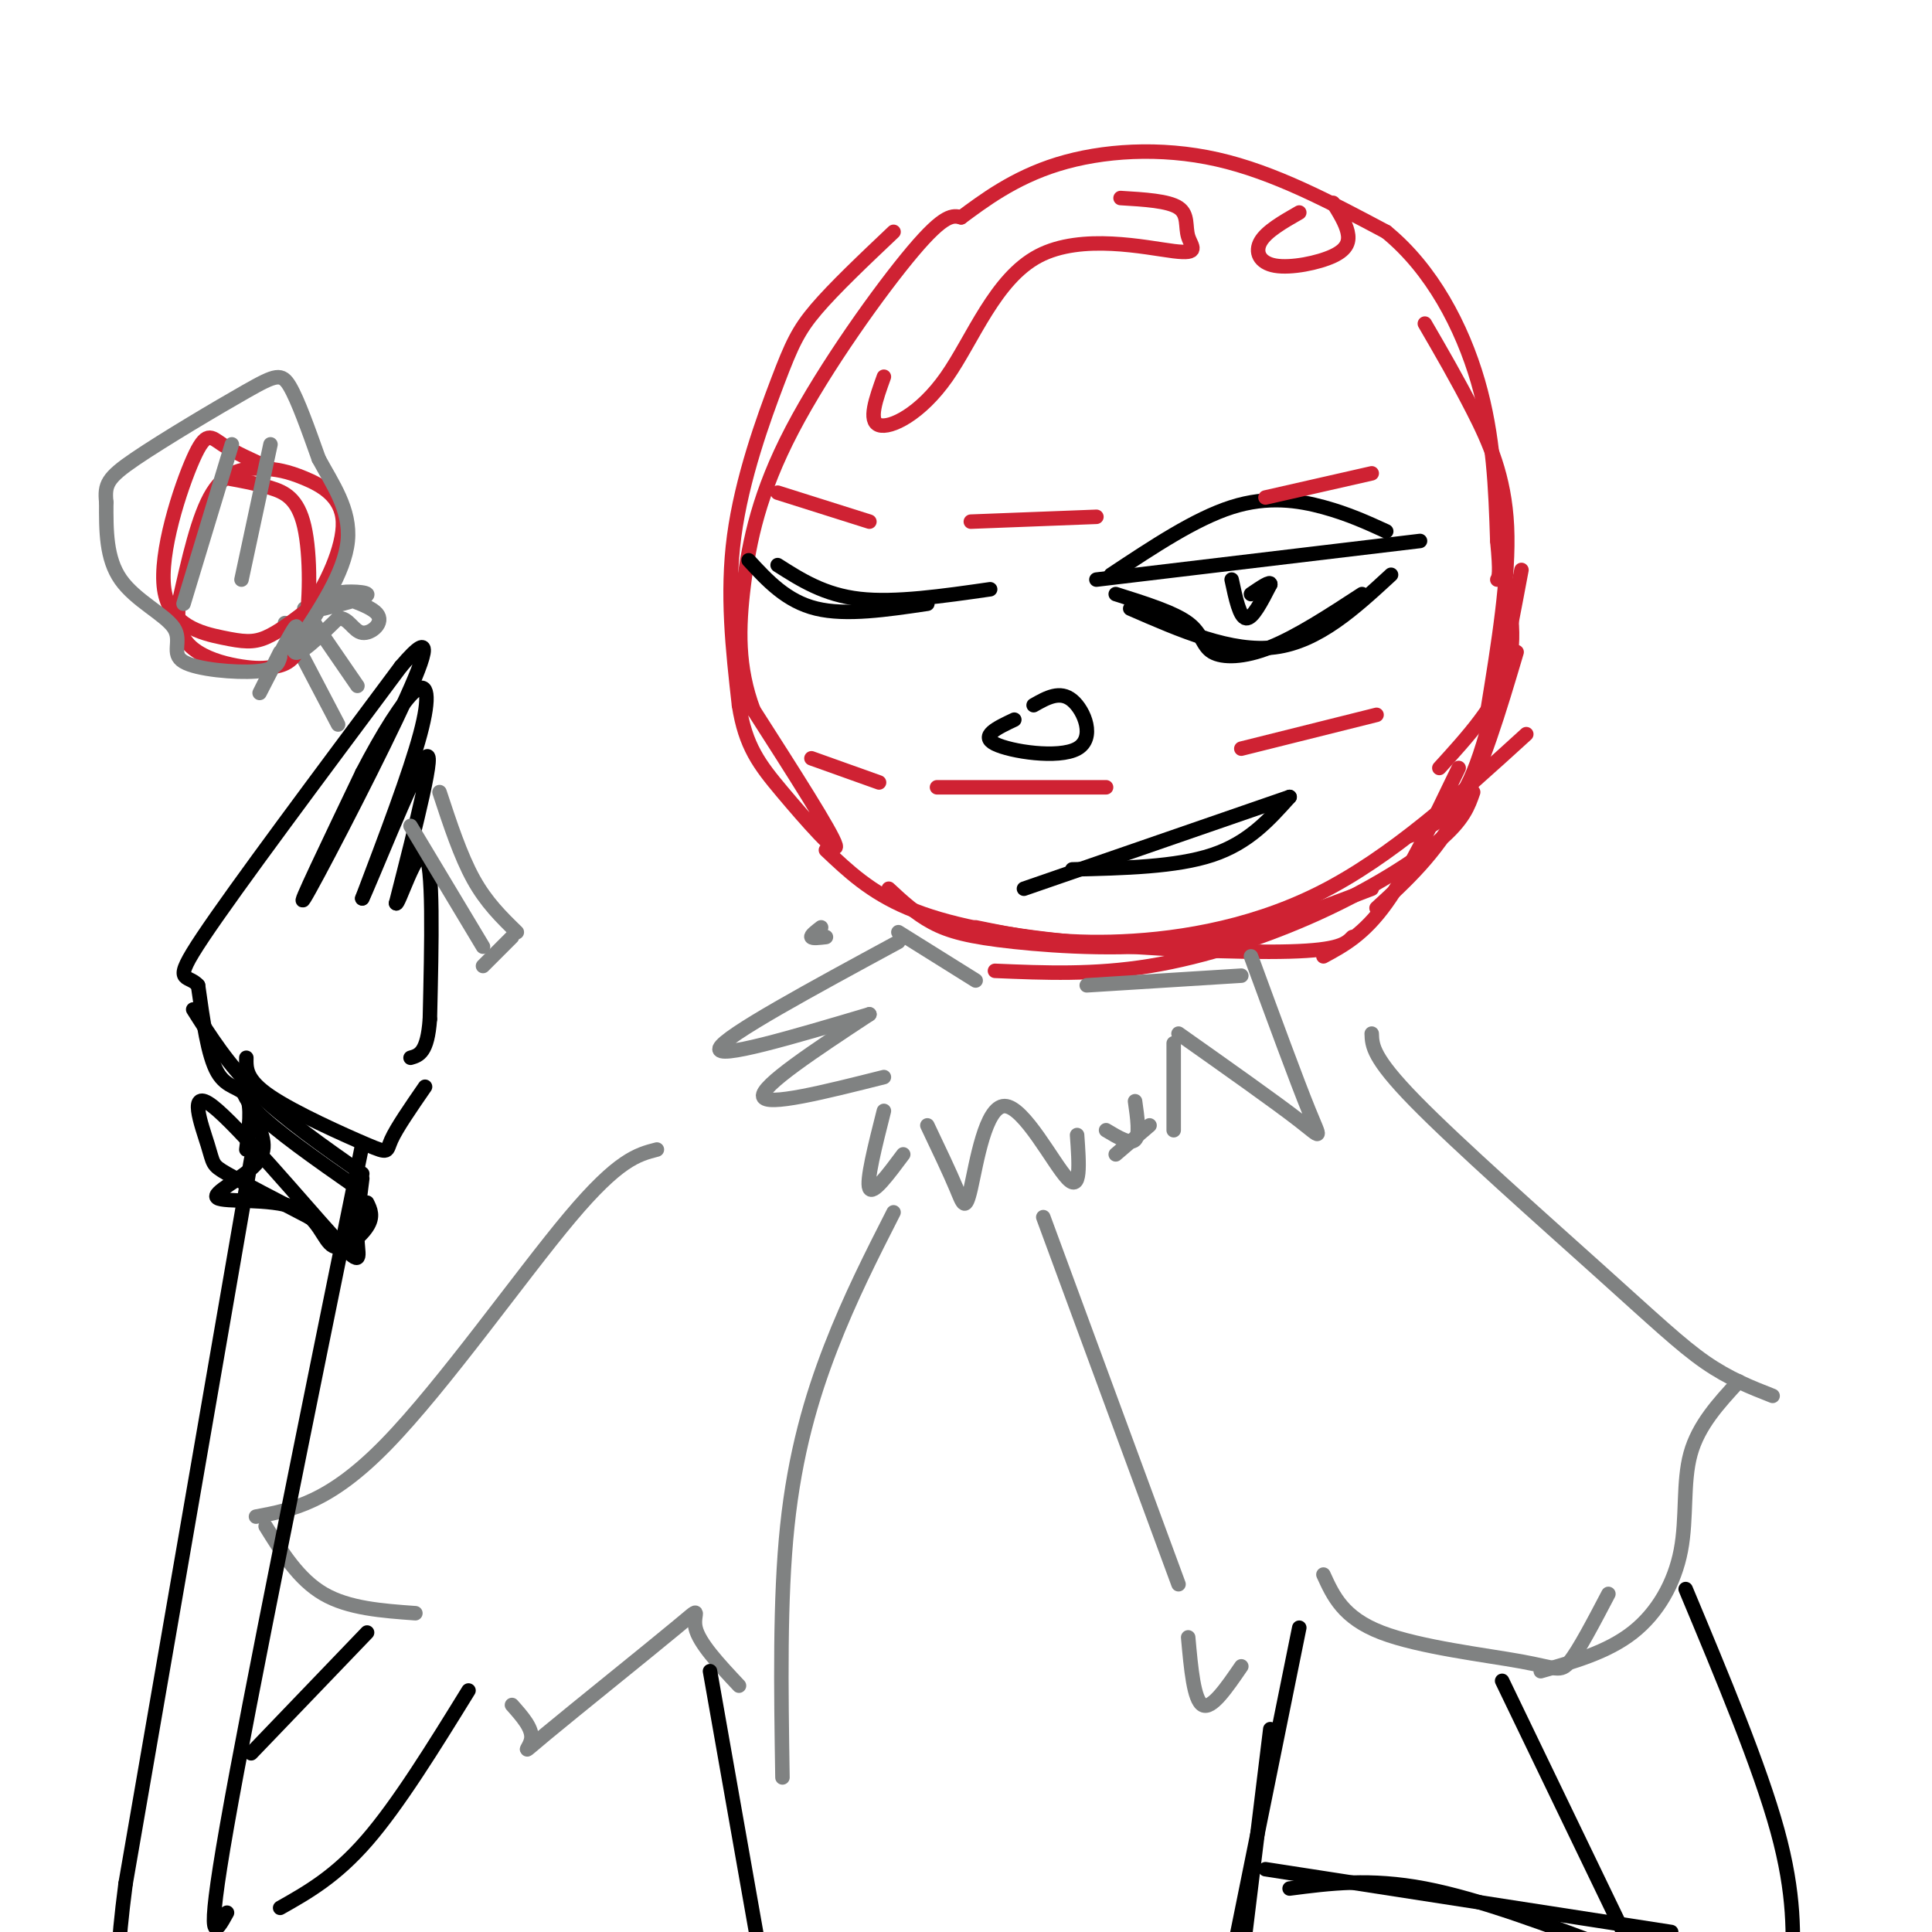 <svg viewBox='0 0 400 400' version='1.1' xmlns='http://www.w3.org/2000/svg' xmlns:xlink='http://www.w3.org/1999/xlink'><g fill='none' stroke='rgb(207,34,51)' stroke-width='3' stroke-linecap='round' stroke-linejoin='round'><path d='M185,48c-6.131,5.810 -12.262,11.619 -16,16c-3.738,4.381 -5.083,7.333 -8,15c-2.917,7.667 -7.405,20.048 -9,32c-1.595,11.952 -0.298,23.476 1,35'/><path d='M153,146c1.333,8.500 4.167,12.250 9,18c4.833,5.750 11.667,13.500 11,11c-0.667,-2.500 -8.833,-15.250 -17,-28'/><path d='M156,147c-3.322,-8.848 -3.128,-16.970 -2,-26c1.128,-9.030 3.188,-18.970 10,-32c6.812,-13.030 18.375,-29.152 25,-37c6.625,-7.848 8.313,-7.424 10,-7'/><path d='M199,45c4.524,-3.333 10.833,-8.167 20,-11c9.167,-2.833 21.190,-3.667 33,-1c11.810,2.667 23.405,8.833 35,15'/><path d='M287,48c9.489,7.756 15.711,19.644 19,31c3.289,11.356 3.644,22.178 4,33'/><path d='M310,112c0.667,6.833 0.333,7.417 0,8'/><path d='M311,117c1.583,7.500 3.167,15.000 1,22c-2.167,7.000 -8.083,13.500 -14,20'/><path d='M171,176c4.601,4.357 9.202,8.714 17,12c7.798,3.286 18.792,5.500 34,7c15.208,1.500 34.631,2.286 45,2c10.369,-0.286 11.685,-1.643 13,-3'/><path d='M316,152c-14.000,12.756 -28.000,25.511 -43,33c-15.000,7.489 -31.000,9.711 -43,10c-12.000,0.289 -20.000,-1.356 -28,-3'/><path d='M184,184c2.762,2.571 5.524,5.143 9,7c3.476,1.857 7.667,3.000 17,4c9.333,1.000 23.810,1.857 37,0c13.190,-1.857 25.095,-6.429 37,-11'/><path d='M305,164c-0.982,2.851 -1.964,5.702 -7,10c-5.036,4.298 -14.125,10.042 -25,15c-10.875,4.958 -23.536,9.131 -35,11c-11.464,1.869 -21.732,1.435 -32,1'/></g>
<g fill='none' stroke='rgb(128,130,130)' stroke-width='3' stroke-linecap='round' stroke-linejoin='round'><path d='M202,203c0.000,0.000 -16.000,-10.000 -16,-10'/><path d='M170,192c-1.083,0.833 -2.167,1.667 -2,2c0.167,0.333 1.583,0.167 3,0'/><path d='M186,195c-18.000,9.750 -36.000,19.500 -37,22c-1.000,2.500 15.000,-2.250 31,-7'/><path d='M180,210c-11.250,7.417 -22.500,14.833 -22,17c0.500,2.167 12.750,-0.917 25,-4'/><path d='M183,230c-1.833,7.250 -3.667,14.500 -3,16c0.667,1.500 3.833,-2.750 7,-7'/><path d='M192,233c2.308,4.845 4.616,9.691 6,13c1.384,3.309 1.845,5.083 3,0c1.155,-5.083 3.003,-17.022 7,-17c3.997,0.022 10.142,12.006 13,15c2.858,2.994 2.429,-3.003 2,-9'/><path d='M229,234c2.500,1.500 5.000,3.000 6,2c1.000,-1.000 0.500,-4.500 0,-8'/><path d='M225,204c0.000,0.000 32.000,-2.000 32,-2'/><path d='M259,198c4.733,12.889 9.467,25.778 12,32c2.533,6.222 2.867,5.778 -2,2c-4.867,-3.778 -14.933,-10.889 -25,-18'/><path d='M243,216c0.000,0.000 0.000,18.000 0,18'/><path d='M238,233c0.000,0.000 -7.000,6.000 -7,6'/><path d='M185,251c-4.511,8.867 -9.022,17.733 -13,28c-3.978,10.267 -7.422,21.933 -9,37c-1.578,15.067 -1.289,33.533 -1,52'/><path d='M153,349c-4.152,-4.424 -8.303,-8.848 -9,-12c-0.697,-3.152 2.061,-5.030 -4,0c-6.061,5.030 -20.939,16.970 -27,22c-6.061,5.030 -3.303,3.152 -3,1c0.303,-2.152 -1.848,-4.576 -4,-7'/><path d='M86,334c-6.917,-0.500 -13.833,-1.000 -19,-4c-5.167,-3.000 -8.583,-8.500 -12,-14'/><path d='M53,314c7.578,-1.422 15.156,-2.844 27,-15c11.844,-12.156 27.956,-35.044 38,-47c10.044,-11.956 14.022,-12.978 18,-14'/><path d='M216,252c0.000,0.000 28.000,76.000 28,76'/><path d='M246,339c0.583,6.500 1.167,13.000 3,14c1.833,1.000 4.917,-3.500 8,-8'/><path d='M274,326c2.042,4.476 4.083,8.952 12,12c7.917,3.048 21.708,4.667 29,6c7.292,1.333 8.083,2.381 10,0c1.917,-2.381 4.958,-8.190 8,-14'/><path d='M284,214c0.077,2.482 0.155,4.964 9,14c8.845,9.036 26.458,24.625 38,35c11.542,10.375 17.012,15.536 22,19c4.988,3.464 9.494,5.232 14,7'/><path d='M360,286c-4.185,4.536 -8.369,9.071 -10,15c-1.631,5.929 -0.708,13.250 -2,20c-1.292,6.750 -4.798,12.929 -10,17c-5.202,4.071 -12.101,6.036 -19,8'/></g>
<g fill='none' stroke='rgb(0,0,0)' stroke-width='3' stroke-linecap='round' stroke-linejoin='round'><path d='M147,346c0.000,0.000 12.000,68.000 12,68'/><path d='M263,358c0.000,0.000 -6.000,49.000 -6,49'/><path d='M269,337c0.000,0.000 -15.000,74.000 -15,74'/><path d='M76,338c0.000,0.000 -24.000,25.000 -24,25'/><path d='M97,350c-7.250,11.750 -14.500,23.500 -21,31c-6.500,7.500 -12.250,10.750 -18,14'/><path d='M47,396c-2.333,4.250 -4.667,8.500 0,-18c4.667,-26.500 16.333,-83.750 28,-141'/><path d='M52,240c0.000,0.000 -26.000,150.000 -26,150'/><path d='M26,390c-3.667,28.000 0.167,23.000 4,18'/><path d='M349,329c7.667,18.333 15.333,36.667 19,50c3.667,13.333 3.333,21.667 3,30'/><path d='M311,348c0.000,0.000 27.000,56.000 27,56'/><path d='M335,404c-14.333,-5.417 -28.667,-10.833 -40,-13c-11.333,-2.167 -19.667,-1.083 -28,0'/><path d='M262,387c0.000,0.000 84.000,13.000 84,13'/><path d='M51,238c0.578,-4.489 1.156,-8.978 0,-11c-1.156,-2.022 -4.044,-1.578 -6,-5c-1.956,-3.422 -2.978,-10.711 -4,-18'/><path d='M41,204c-2.222,-2.533 -5.778,0.133 1,-10c6.778,-10.133 23.889,-33.067 41,-56'/><path d='M83,138c7.393,-8.690 5.375,-2.417 -1,11c-6.375,13.417 -17.107,33.976 -19,37c-1.893,3.024 5.054,-11.488 12,-26'/><path d='M75,160c4.143,-8.000 8.500,-15.000 11,-17c2.500,-2.000 3.143,1.000 1,9c-2.143,8.000 -7.071,21.000 -12,34'/><path d='M75,186c1.289,-2.489 10.511,-25.711 13,-29c2.489,-3.289 -1.756,13.356 -6,30'/><path d='M82,187c0.356,0.933 4.244,-11.733 6,-10c1.756,1.733 1.378,17.867 1,34'/><path d='M89,211c-0.500,7.000 -2.250,7.500 -4,8'/><path d='M88,225c-2.958,4.286 -5.917,8.571 -7,11c-1.083,2.429 -0.292,3.000 -5,1c-4.708,-2.000 -14.917,-6.571 -20,-10c-5.083,-3.429 -5.042,-5.714 -5,-8'/><path d='M40,209c3.583,5.667 7.167,11.333 13,17c5.833,5.667 13.917,11.333 22,17'/><path d='M51,222c-0.917,2.000 -1.833,4.000 2,8c3.833,4.000 12.417,10.000 21,16'/><path d='M53,232c1.341,3.000 2.683,6.001 0,9c-2.683,2.999 -9.390,5.997 -8,7c1.390,1.003 10.878,0.011 16,2c5.122,1.989 5.879,6.959 8,8c2.121,1.041 5.606,-1.845 7,-4c1.394,-2.155 0.697,-3.577 0,-5'/><path d='M75,244c-0.606,4.732 -1.211,9.465 -1,13c0.211,3.535 1.239,5.873 -5,-1c-6.239,-6.873 -19.744,-22.956 -25,-27c-5.256,-4.044 -2.261,3.950 -1,8c1.261,4.050 0.789,4.157 4,6c3.211,1.843 10.106,5.421 17,9'/><path d='M64,252c2.833,1.500 1.417,0.750 0,0'/></g>
<g fill='none' stroke='rgb(128,130,130)' stroke-width='3' stroke-linecap='round' stroke-linejoin='round'><path d='M59,129c0.000,0.000 11.000,21.000 11,21'/><path d='M63,126c0.000,0.000 11.000,16.000 11,16'/><path d='M85,171c0.000,0.000 15.000,25.000 15,25'/><path d='M91,164c2.167,6.583 4.333,13.167 7,18c2.667,4.833 5.833,7.917 9,11'/><path d='M106,194c0.000,0.000 -6.000,6.000 -6,6'/></g>
<g fill='none' stroke='rgb(207,34,51)' stroke-width='3' stroke-linecap='round' stroke-linejoin='round'><path d='M56,97c-3.811,-1.712 -7.622,-3.425 -10,-5c-2.378,-1.575 -3.322,-3.013 -6,3c-2.678,6.013 -7.089,19.478 -6,27c1.089,7.522 7.678,9.102 12,10c4.322,0.898 6.378,1.114 9,0c2.622,-1.114 5.811,-3.557 9,-6'/><path d='M64,126c3.354,-4.493 7.238,-12.726 7,-18c-0.238,-5.274 -4.600,-7.589 -8,-9c-3.400,-1.411 -5.838,-1.918 -9,-2c-3.162,-0.082 -7.046,0.262 -10,5c-2.954,4.738 -4.977,13.869 -7,23'/><path d='M37,125c-0.634,5.648 1.282,8.269 4,10c2.718,1.731 6.240,2.573 9,3c2.760,0.427 4.759,0.438 7,0c2.241,-0.438 4.724,-1.323 6,-7c1.276,-5.677 1.343,-16.144 0,-22c-1.343,-5.856 -4.098,-7.102 -7,-8c-2.902,-0.898 -5.951,-1.449 -9,-2'/></g>
<g fill='none' stroke='rgb(128,130,130)' stroke-width='3' stroke-linecap='round' stroke-linejoin='round'><path d='M58,136c-0.392,1.337 -0.785,2.673 -5,3c-4.215,0.327 -12.254,-0.356 -15,-2c-2.746,-1.644 -0.201,-4.250 -2,-7c-1.799,-2.750 -7.943,-5.643 -11,-10c-3.057,-4.357 -3.029,-10.179 -3,-16'/><path d='M22,104c-0.375,-3.729 0.188,-5.051 6,-9c5.812,-3.949 16.872,-10.525 23,-14c6.128,-3.475 7.322,-3.850 9,-1c1.678,2.850 3.839,8.925 6,15'/><path d='M66,95c2.756,5.133 6.644,10.467 6,17c-0.644,6.533 -5.822,14.267 -11,22'/><path d='M58,135c-2.536,5.042 -5.071,10.083 -4,8c1.071,-2.083 5.750,-11.292 7,-13c1.250,-1.708 -0.929,4.083 0,5c0.929,0.917 4.964,-3.042 9,-7'/><path d='M70,128c2.179,-0.223 3.128,2.719 5,3c1.872,0.281 4.667,-2.100 3,-4c-1.667,-1.900 -7.795,-3.319 -8,-4c-0.205,-0.681 5.513,-0.623 6,0c0.487,0.623 -4.256,1.812 -9,3'/><path d='M48,92c0.000,0.000 -10.000,33.000 -10,33'/><path d='M56,92c0.000,0.000 -6.000,28.000 -6,28'/></g>
<g fill='none' stroke='rgb(0,0,0)' stroke-width='3' stroke-linecap='round' stroke-linejoin='round'><path d='M230,119c8.733,-5.800 17.467,-11.600 25,-14c7.533,-2.400 13.867,-1.400 19,0c5.133,1.400 9.067,3.200 13,5'/><path d='M161,117c4.833,3.083 9.667,6.167 17,7c7.333,0.833 17.167,-0.583 27,-2'/><path d='M192,125c-8.417,1.250 -16.833,2.500 -23,1c-6.167,-1.500 -10.083,-5.750 -14,-10'/><path d='M231,123c6.018,1.893 12.036,3.786 15,6c2.964,2.214 2.875,4.750 5,6c2.125,1.250 6.464,1.214 12,-1c5.536,-2.214 12.268,-6.607 19,-11'/><path d='M288,119c-7.500,6.917 -15.000,13.833 -24,15c-9.000,1.167 -19.500,-3.417 -30,-8'/><path d='M227,120c0.000,0.000 67.000,-8.000 67,-8'/><path d='M255,120c0.833,3.917 1.667,7.833 3,8c1.333,0.167 3.167,-3.417 5,-7'/><path d='M263,121c0.167,-0.833 -1.917,0.583 -4,2'/><path d='M210,149c-3.595,1.696 -7.190,3.393 -4,5c3.190,1.607 13.167,3.125 17,1c3.833,-2.125 1.524,-7.893 -1,-10c-2.524,-2.107 -5.262,-0.554 -8,1'/><path d='M212,184c0.000,0.000 55.000,-19.000 55,-19'/><path d='M267,165c-4.250,4.750 -8.500,9.500 -16,12c-7.500,2.500 -18.250,2.750 -29,3'/></g>
<g fill='none' stroke='rgb(207,34,51)' stroke-width='3' stroke-linecap='round' stroke-linejoin='round'><path d='M295,67c3.356,5.778 6.711,11.556 10,18c3.289,6.444 6.511,13.556 7,24c0.489,10.444 -1.756,24.222 -4,38'/><path d='M315,118c-3.083,16.417 -6.167,32.833 -10,42c-3.833,9.167 -8.417,11.083 -13,13'/><path d='M302,159c-5.167,10.750 -10.333,21.500 -15,28c-4.667,6.500 -8.833,8.750 -13,11'/><path d='M285,188c6.083,-5.583 12.167,-11.167 17,-20c4.833,-8.833 8.417,-20.917 12,-33'/><path d='M161,102c0.000,0.000 19.000,6.000 19,6'/><path d='M201,108c0.000,0.000 26.000,-1.000 26,-1'/><path d='M262,103c0.000,0.000 22.000,-5.000 22,-5'/><path d='M168,157c0.000,0.000 14.000,5.000 14,5'/><path d='M194,163c0.000,0.000 35.000,0.000 35,0'/><path d='M257,155c0.000,0.000 28.000,-7.000 28,-7'/><path d='M183,78c-1.653,4.605 -3.306,9.210 -1,10c2.306,0.790 8.570,-2.236 14,-10c5.430,-7.764 10.024,-20.265 19,-25c8.976,-4.735 22.334,-1.702 28,-1c5.666,0.702 3.641,-0.926 3,-3c-0.641,-2.074 0.103,-4.592 -2,-6c-2.103,-1.408 -7.051,-1.704 -12,-2'/><path d='M269,44c-3.386,1.939 -6.772,3.879 -8,6c-1.228,2.121 -0.298,4.424 3,5c3.298,0.576 8.965,-0.576 12,-2c3.035,-1.424 3.439,-3.121 3,-5c-0.439,-1.879 -1.719,-3.939 -3,-6'/></g>
</svg>